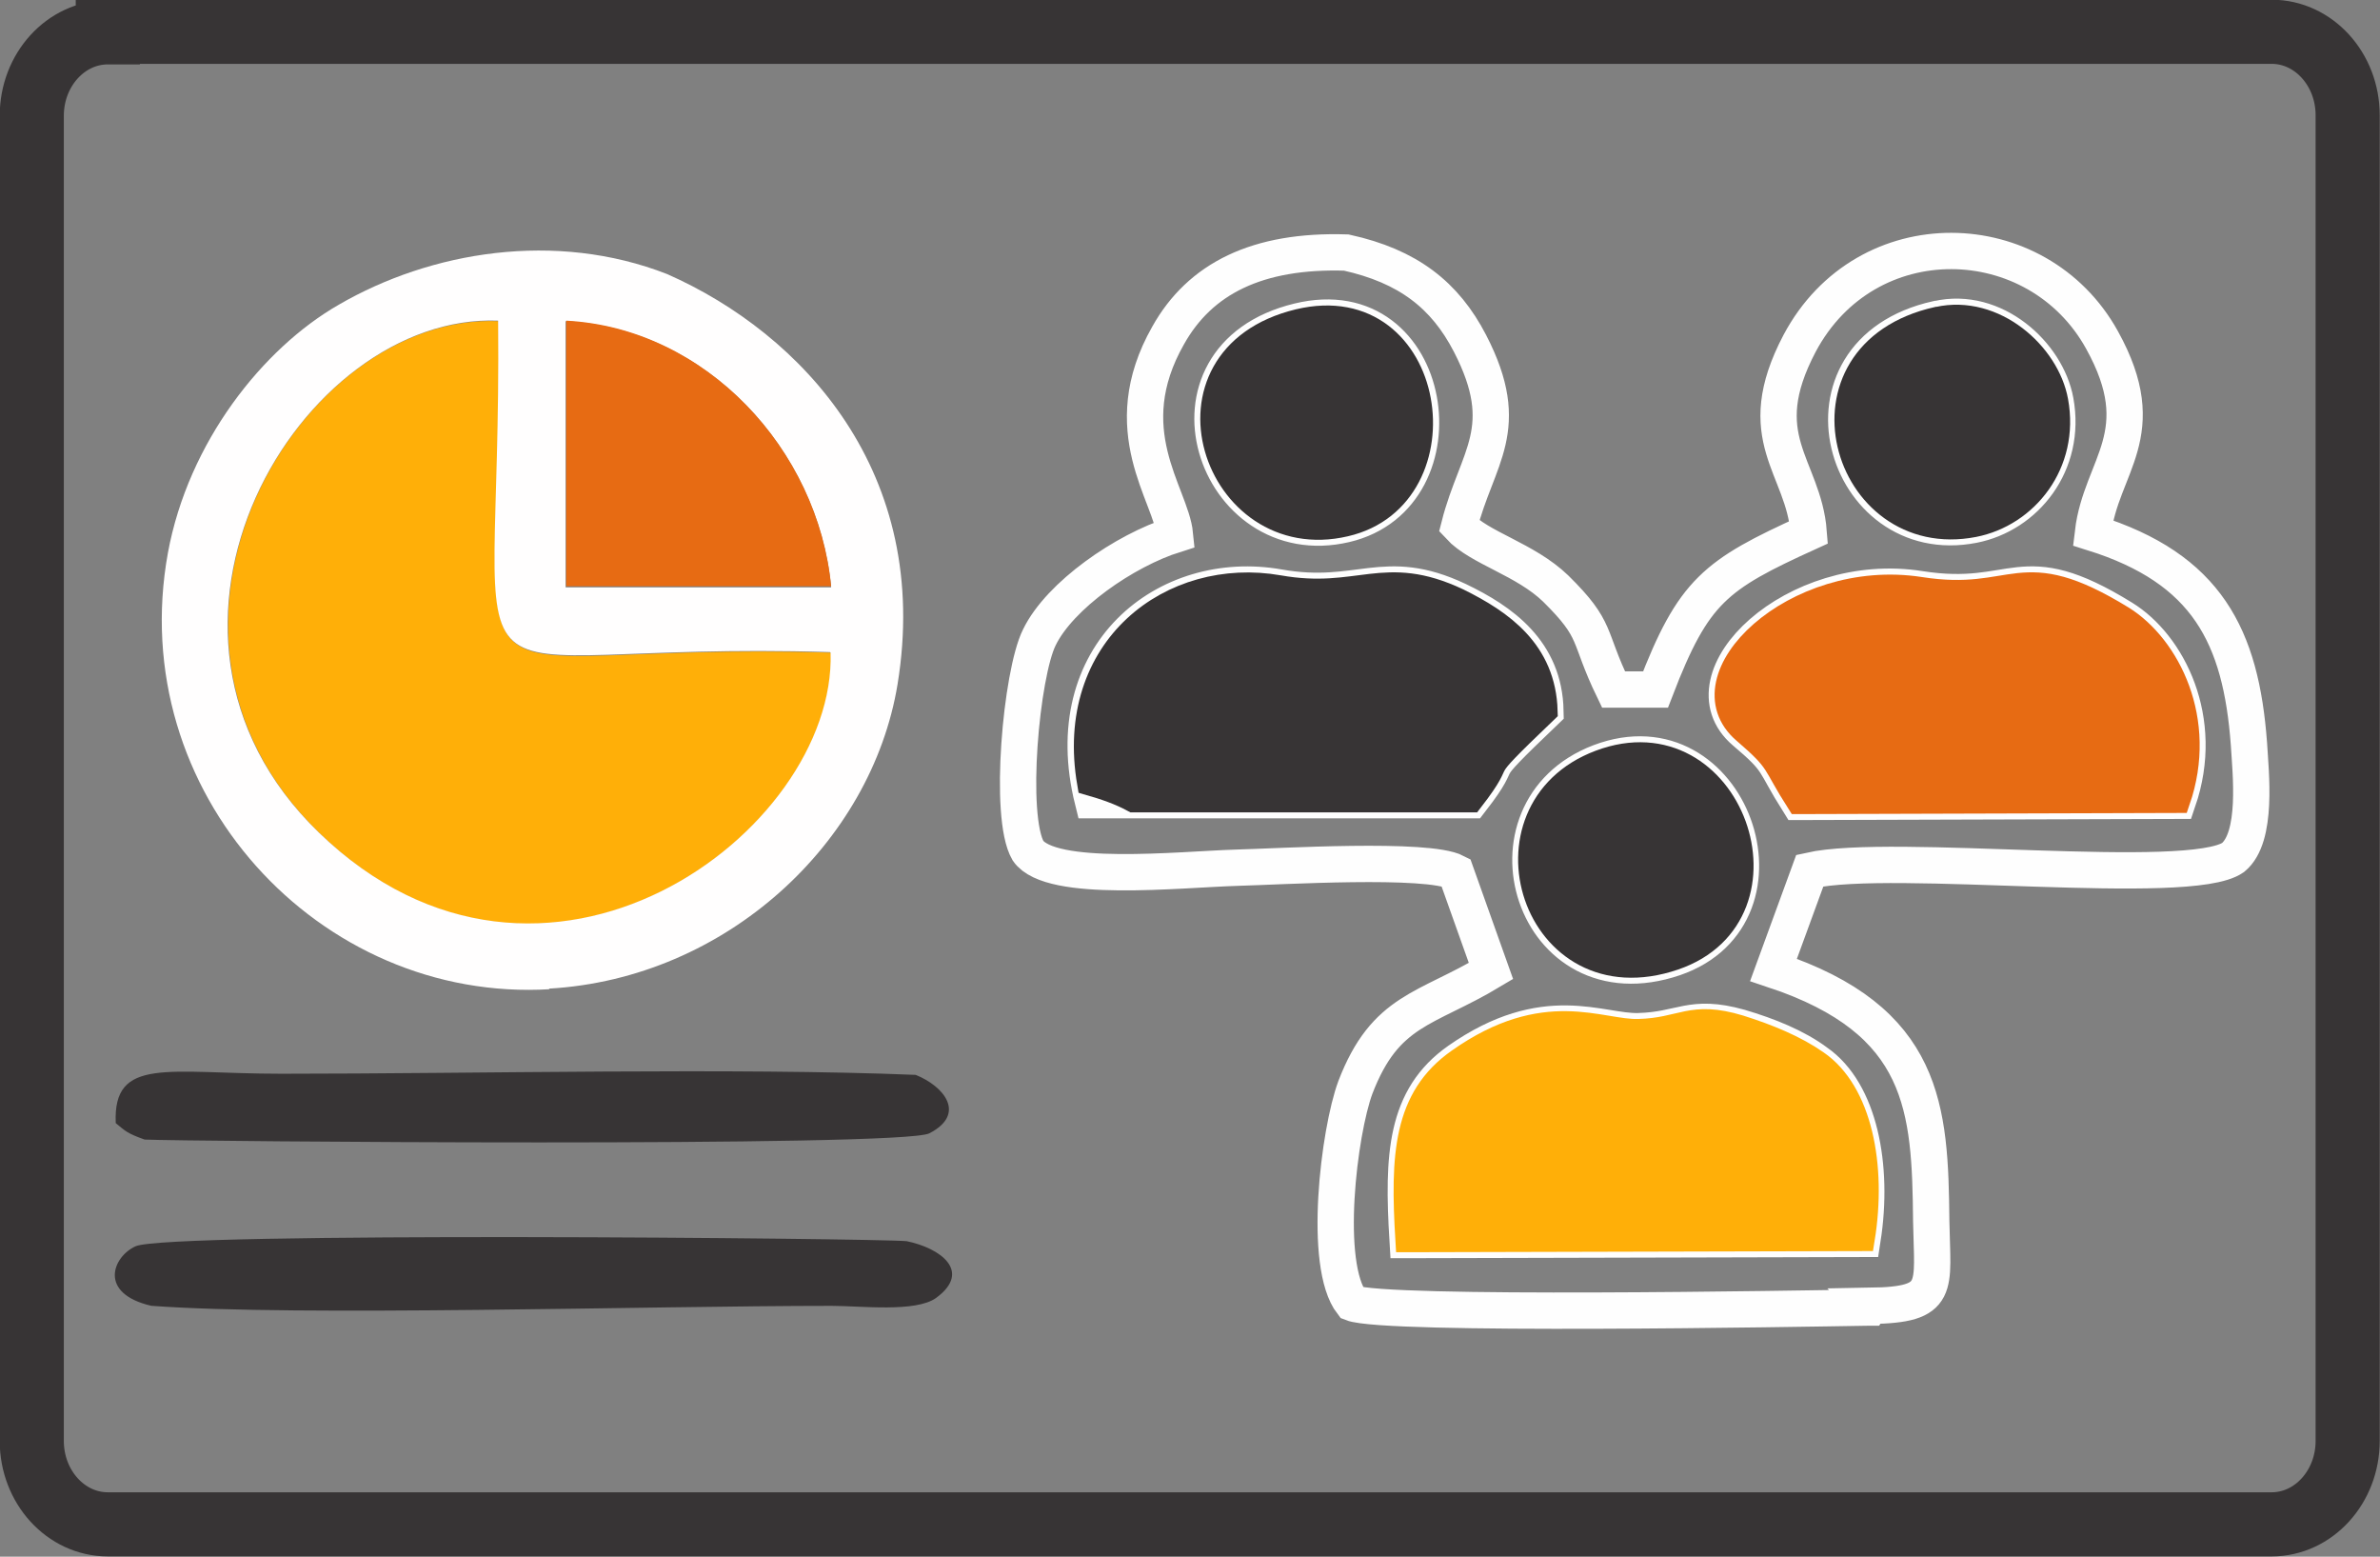 <svg xmlns="http://www.w3.org/2000/svg" id="Camada_1" data-name="Camada 1" viewBox="0 0 41.95 27.43"><rect x="0" y="0" width="41.95" height="27.43" fill="#808080" stroke="none"/><defs><style>      .cls-1 {        stroke: #fefefe;        stroke-width: .64px;      }      .cls-1, .cls-2 {        fill: none;      }      .cls-1, .cls-2, .cls-3, .cls-4, .cls-5 {        stroke-miterlimit: 10;      }      .cls-2 {        stroke-width: 1.13px;      }      .cls-2, .cls-3 {        stroke: #373435;      }      .cls-6 {        fill: #fffefe;      }      .cls-6, .cls-3, .cls-7, .cls-8, .cls-4, .cls-5, .cls-9 {        fill-rule: evenodd;      }      .cls-6, .cls-7, .cls-8, .cls-9 {        stroke-width: 0px;      }      .cls-3, .cls-7 {        fill: #373435;      }      .cls-3, .cls-4, .cls-5 {        stroke-width: .43px;      }      .cls-8, .cls-5 {        fill: #e76b13;      }      .cls-4 {        stroke: #ffaf08;      }      .cls-4, .cls-9 {        fill: #ffaf08;      }      .cls-5 {        stroke: #e76b13;      }    </style></defs><path class="cls-2" d="M1.9.56h38.14c.74,0,1.34.66,1.34,1.47v23.36c0,.81-.6,1.47-1.34,1.47H1.9c-.74,0-1.34-.66-1.34-1.47V2.04c0-.81.6-1.47,1.34-1.47h0Z"></path><path class="cls-1" d="M24.81,21.85c-.09-1.49-.04-2.5.9-3.16,1.53-1.07,2.49-.5,3.17-.52.77-.02.92-.31,1.78-.07.51.15,1,.35,1.36.62.75.52,1.01,1.82.81,3.11l-8.02.02h0ZM28.2,13.43c2.3-.87,3.55,2.68,1.31,3.45-2.5.85-3.54-2.6-1.31-3.45ZM31.7,14.13c-.46-.73-.31-.7-.95-1.24-1.1-.94.88-2.86,3.09-2.51,1.72.27,1.74-.62,3.57.51.8.49,1.47,1.79.98,3.22l-6.69.02h0ZM19.26,14.1c-.64-2.58,1.31-4.1,3.28-3.75,1.42.25,1.85-.39,3.16.23.77.37,1.52.9,1.54,1.95-1.38,1.32-.59.64-1.31,1.57h-6.67ZM34.15,5.62c1-.23,1.93.62,2.08,1.45.2,1.1-.53,2-1.45,2.18-2.3.45-3.32-3.03-.64-3.63h0ZM22.89,5.66c2.42-.59,2.96,3.08.82,3.58-2.3.54-3.47-2.94-.82-3.58ZM32.97,23.01c1.25-.02,1.09-.31,1.07-1.49-.02-1.99-.1-3.54-2.78-4.43l.64-1.75c1.46-.33,6.69.31,7.46-.23.44-.36.31-1.49.28-2-.14-1.9-.74-3.09-2.75-3.72.14-1.19,1.08-1.74.16-3.4-1.14-2.06-4.16-2.14-5.33.06-.88,1.67.07,2.16.16,3.33-1.65.75-2.03,1.03-2.7,2.77h-.74c-.47-.97-.26-1.03-1.02-1.78-.54-.52-1.34-.71-1.7-1.1.31-1.22.97-1.71.19-3.22-.44-.85-1.09-1.36-2.18-1.6-1.57-.05-2.58.46-3.14,1.46-.95,1.67.05,2.8.12,3.51-.89.28-2.03,1.07-2.39,1.81-.32.64-.55,3.16-.2,3.76.4.58,2.67.33,3.67.3.77-.02,3.37-.18,3.87.08l.62,1.74c-1.15.69-1.86.67-2.39,2.05-.29.78-.58,3.13-.06,3.8.58.23,7.87.1,9.1.08h.02l.02-.03Z"></path><path class="cls-9" d="M14.64,11.5c-7.16-.22-5.78,1.66-5.85-5.84-3.49-.16-6.86,5.43-3.16,9.02,3.95,3.83,9.11-.02,9.02-3.17h0Z"></path><path class="cls-6" d="M14.64,11.5c.1,3.16-5.06,7-9.02,3.17-3.7-3.58-.32-9.16,3.16-9.02.07,7.49-1.31,5.62,5.85,5.84h0ZM9.98,5.66c2.47.13,4.44,2.26,4.67,4.69h-4.68v-4.69h0ZM9.68,17.42c3.12-.18,5.68-2.57,6.14-5.36.61-3.73-1.68-6.18-4.06-7.23-1.97-.77-4.17-.4-5.79.54-1.34.77-2.65,2.42-3.01,4.37-.77,4.22,2.67,7.94,6.74,7.69h-.02Z"></path><path class="cls-7" d="M2.68,23.01c2.58.19,8.74,0,11.98,0,.51,0,1.48.12,1.84-.14.64-.47.07-.88-.52-1-.52-.05-13.01-.17-13.59.09-.4.18-.67.83.28,1.05h.01Z"></path><path class="cls-7" d="M2.56,20.08c.59.03,13.34.14,13.82-.11.66-.34.26-.83-.24-1.03-3.14-.13-7.77-.02-11.18-.02-2,0-2.97-.31-2.92.87.17.14.2.18.51.29h.01Z"></path><path class="cls-8" d="M9.97,10.33h4.68c-.23-2.41-2.21-4.55-4.67-4.68v4.68h0Z"></path><path class="cls-4" d="M24.81,21.85l8.02-.02c.21-1.29-.05-2.59-.81-3.11-.37-.26-.85-.46-1.36-.62-.86-.26-1,.05-1.78.07-.68.02-1.64-.56-3.17.52-.94.66-.99,1.67-.9,3.16h0Z"></path><path class="cls-3" d="M28.2,13.43c-2.24.84-1.18,4.3,1.31,3.45,2.25-.77,1-4.32-1.31-3.45Z"></path><path class="cls-5" d="M31.7,14.13l6.69-.02c.49-1.42-.18-2.72-.98-3.22-1.84-1.13-1.85-.24-3.57-.51-2.21-.34-4.19,1.57-3.09,2.51.64.55.49.52.95,1.24h0Z"></path><path class="cls-3" d="M34.15,5.62c-2.68.6-1.67,4.08.64,3.63.92-.18,1.65-1.08,1.45-2.18-.15-.83-1.09-1.67-2.08-1.45h0Z"></path><path class="cls-3" d="M25.7,10.58c-1.31-.62-1.74.02-3.16-.23-1.88-.33-3.75,1.06-3.34,3.45.28.08.54.17.78.3h5.95c.72-.93-.07-.25,1.31-1.57-.03-1.05-.77-1.57-1.54-1.95h0Z"></path><path class="cls-3" d="M22.89,5.66c-2.65.64-1.48,4.12.82,3.58,2.13-.49,1.6-4.16-.82-3.58Z"></path></svg>